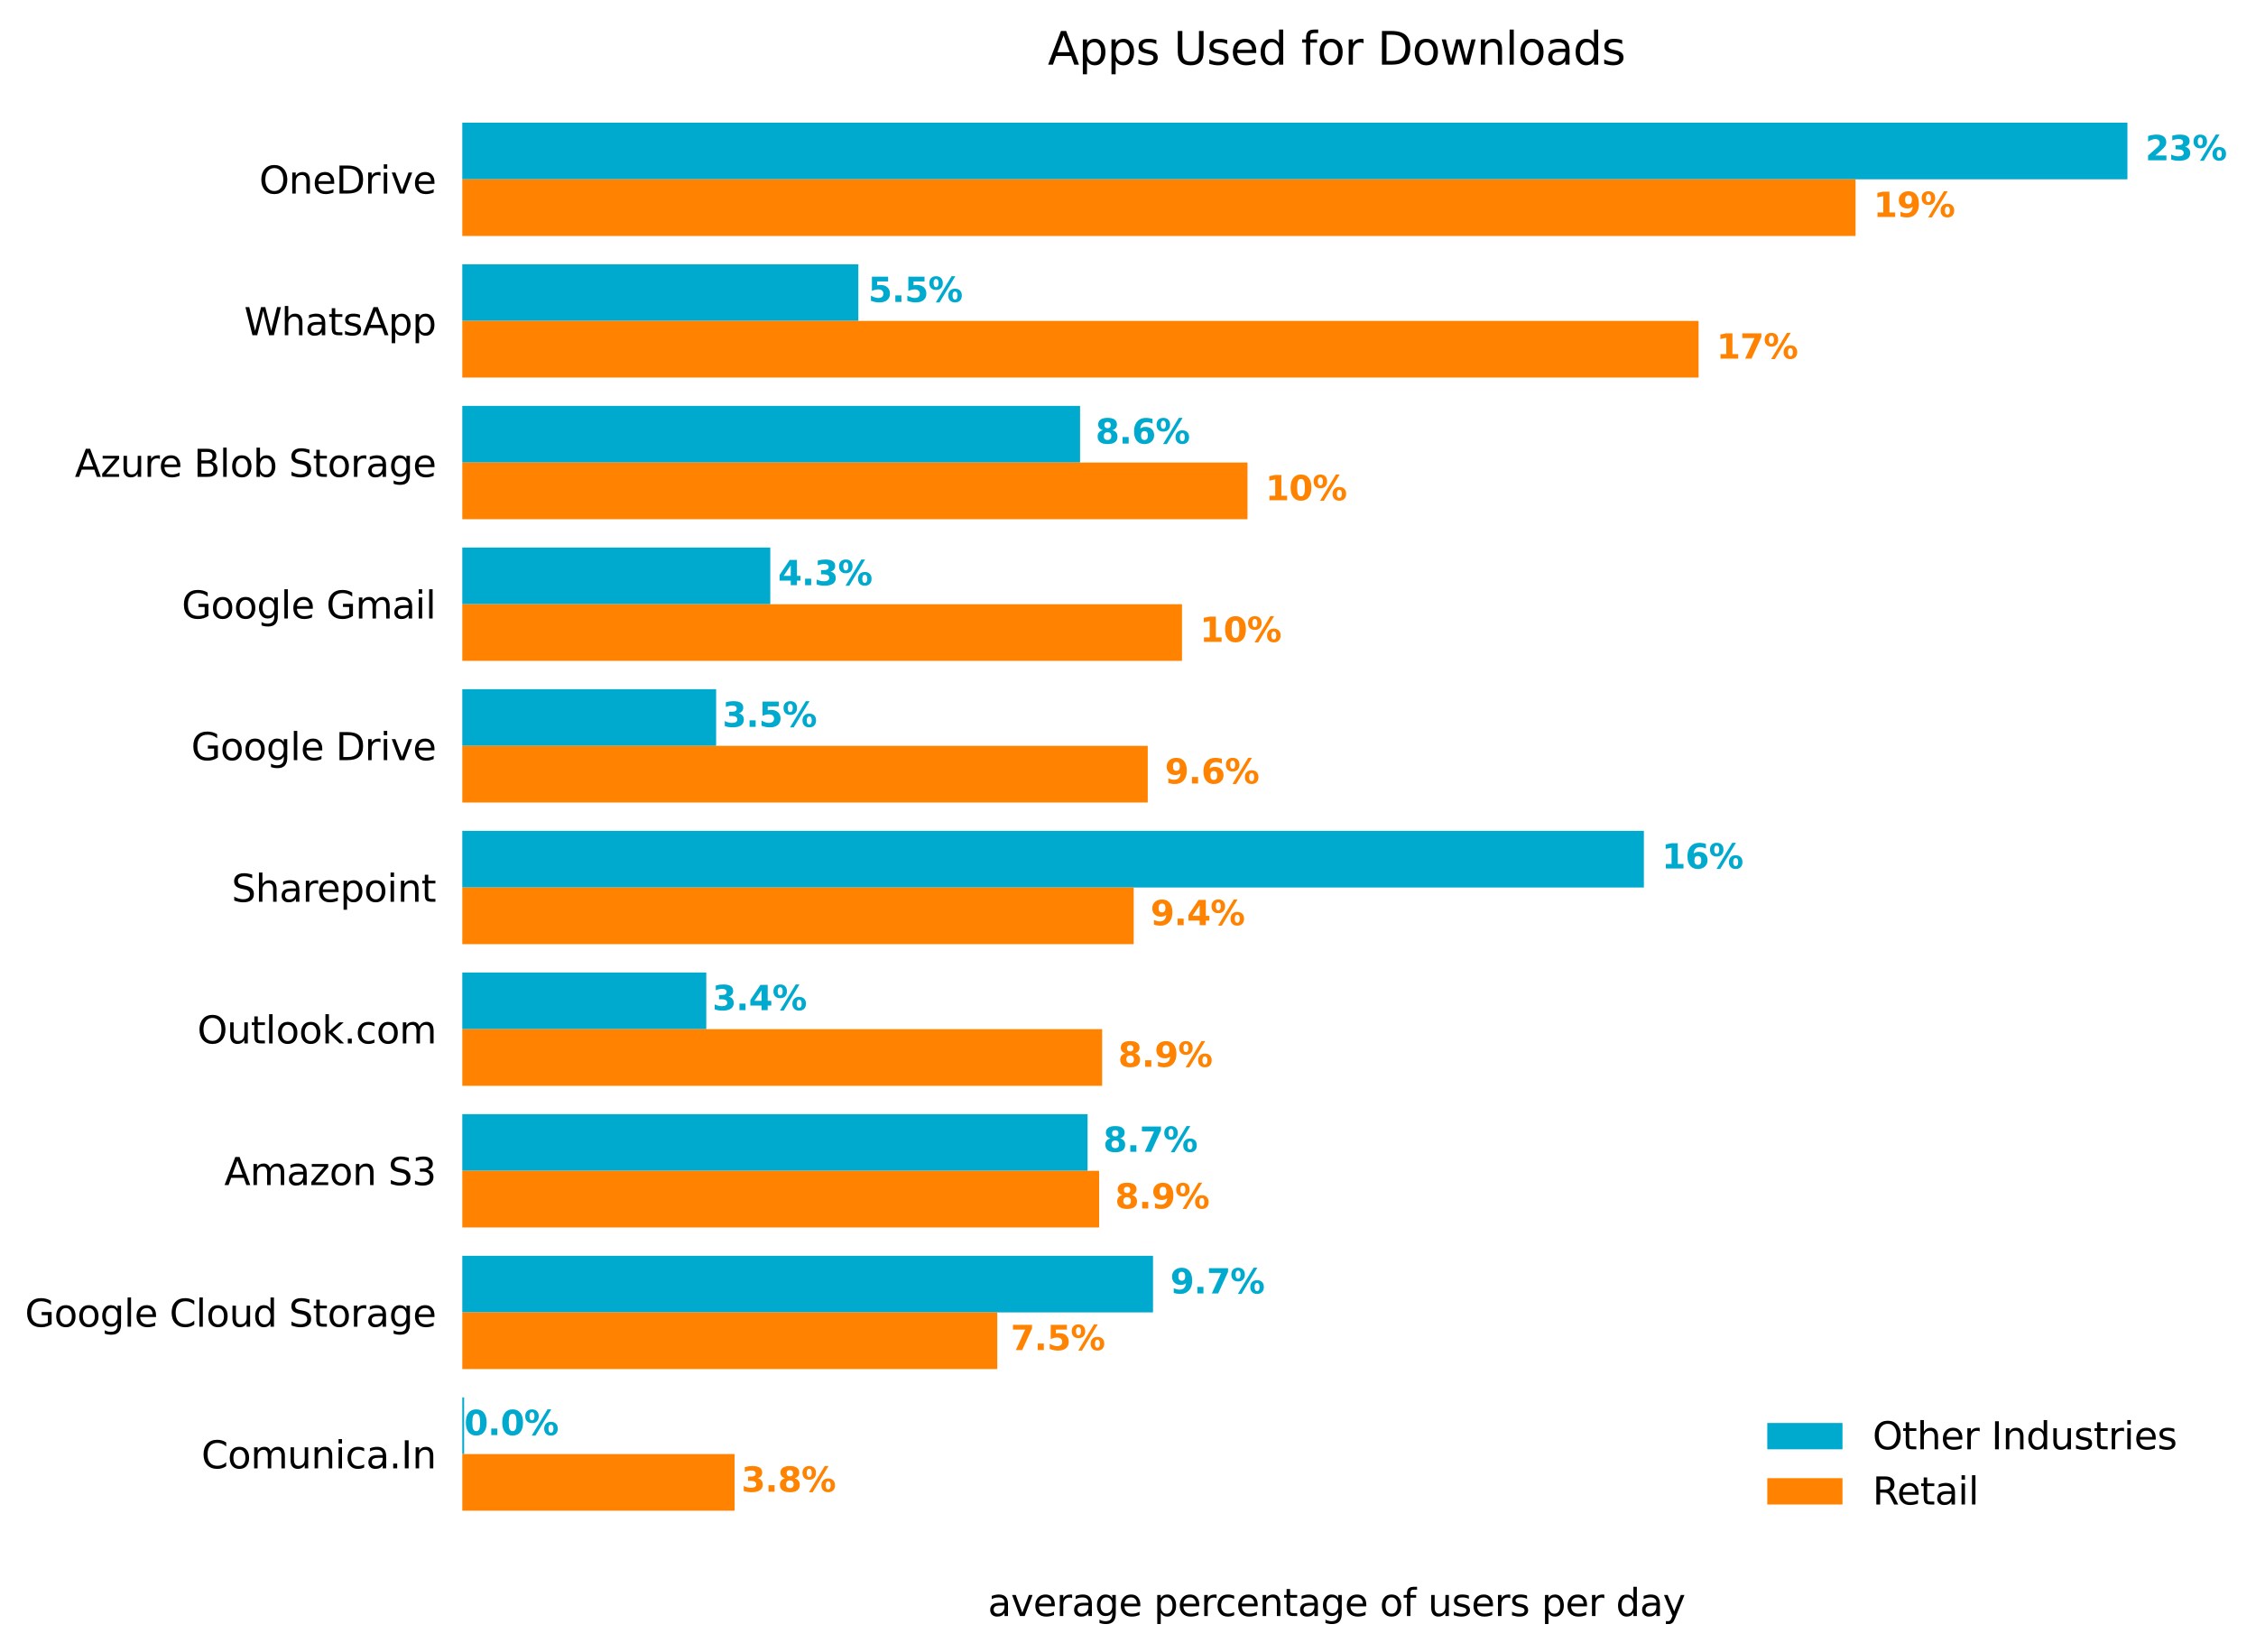 <?xml version="1.0" encoding="UTF-8" standalone="no"?>
<svg xmlns:xlink="http://www.w3.org/1999/xlink" xmlns="http://www.w3.org/2000/svg" width="600pt" height="439.48pt" viewBox="0 0 600 439.48" version="1.1">
  <defs>
    <style type="text/css">*{stroke-linejoin: round; stroke-linecap: butt}</style>
  </defs>
  <g id="figure_1">
    <g id="patch_1">
      <path d="M 0 439.48  L 600 439.48  L 600 0  L 0 0  z " style="fill: #ffffff"></path>
    </g>
    <g id="axes_1">
      <g id="patch_2">
        <path d="M 122.95 411.28  L 587.95 411.28  L 587.95 23.2  L 122.95 23.2  z " style="fill: #ffffff"></path>
      </g>
      <g id="patch_3">
        <path d="M 122.95 32.619  L 565.807 32.619  L 565.807 47.69  L 122.95 47.69  z " clip-path="url(#p933053ab3d)" style="fill: #00a9ce"></path>
      </g>
      <g id="patch_4">
        <path d="M 122.95 70.297  L 228.286 70.297  L 228.286 85.368  L 122.95 85.368  z " clip-path="url(#p933053ab3d)" style="fill: #00a9ce"></path>
      </g>
      <g id="patch_5">
        <path d="M 122.95 107.975  L 287.253 107.975  L 287.253 123.046  L 122.95 123.046  z " clip-path="url(#p933053ab3d)" style="fill: #00a9ce"></path>
      </g>
      <g id="patch_6">
        <path d="M 122.95 145.652  L 204.865 145.652  L 204.865 160.723  L 122.95 160.723  z " clip-path="url(#p933053ab3d)" style="fill: #00a9ce"></path>
      </g>
      <g id="patch_7">
        <path d="M 122.95 183.33  L 190.458 183.33  L 190.458 198.401  L 122.95 198.401  z " clip-path="url(#p933053ab3d)" style="fill: #00a9ce"></path>
      </g>
      <g id="patch_8">
        <path d="M 122.95 221.008  L 437.2 221.008  L 437.2 236.079  L 122.95 236.079  z " clip-path="url(#p933053ab3d)" style="fill: #00a9ce"></path>
      </g>
      <g id="patch_9">
        <path d="M 122.95 258.685  L 187.84 258.685  L 187.84 273.757  L 122.95 273.757  z " clip-path="url(#p933053ab3d)" style="fill: #00a9ce"></path>
      </g>
      <g id="patch_10">
        <path d="M 122.95 296.363  L 289.249 296.363  L 289.249 311.434  L 122.95 311.434  z " clip-path="url(#p933053ab3d)" style="fill: #00a9ce"></path>
      </g>
      <g id="patch_11">
        <path d="M 122.95 334.041  L 306.65 334.041  L 306.65 349.112  L 122.95 349.112  z " clip-path="url(#p933053ab3d)" style="fill: #00a9ce"></path>
      </g>
      <g id="patch_12">
        <path d="M 122.95 371.718  L 123.439 371.718  L 123.439 386.79  L 122.95 386.79  z " clip-path="url(#p933053ab3d)" style="fill: #00a9ce"></path>
      </g>
      <g id="patch_13">
        <path d="M 122.95 47.69  L 493.505 47.69  L 493.505 62.762  L 122.95 62.762  z " clip-path="url(#p933053ab3d)" style="fill: #ff8200"></path>
      </g>
      <g id="patch_14">
        <path d="M 122.95 85.368  L 451.749 85.368  L 451.749 100.439  L 122.95 100.439  z " clip-path="url(#p933053ab3d)" style="fill: #ff8200"></path>
      </g>
      <g id="patch_15">
        <path d="M 122.95 123.046  L 331.786 123.046  L 331.786 138.117  L 122.95 138.117  z " clip-path="url(#p933053ab3d)" style="fill: #ff8200"></path>
      </g>
      <g id="patch_16">
        <path d="M 122.95 160.723  L 314.36 160.723  L 314.36 175.795  L 122.95 175.795  z " clip-path="url(#p933053ab3d)" style="fill: #ff8200"></path>
      </g>
      <g id="patch_17">
        <path d="M 122.95 198.401  L 305.252 198.401  L 305.252 213.472  L 122.95 213.472  z " clip-path="url(#p933053ab3d)" style="fill: #ff8200"></path>
      </g>
      <g id="patch_18">
        <path d="M 122.95 236.079  L 301.518 236.079  L 301.518 251.15  L 122.95 251.15  z " clip-path="url(#p933053ab3d)" style="fill: #ff8200"></path>
      </g>
      <g id="patch_19">
        <path d="M 122.95 273.757  L 293.117 273.757  L 293.117 288.828  L 122.95 288.828  z " clip-path="url(#p933053ab3d)" style="fill: #ff8200"></path>
      </g>
      <g id="patch_20">
        <path d="M 122.95 311.434  L 292.328 311.434  L 292.328 326.505  L 122.95 326.505  z " clip-path="url(#p933053ab3d)" style="fill: #ff8200"></path>
      </g>
      <g id="patch_21">
        <path d="M 122.95 349.112  L 265.234 349.112  L 265.234 364.183  L 122.95 364.183  z " clip-path="url(#p933053ab3d)" style="fill: #ff8200"></path>
      </g>
      <g id="patch_22">
        <path d="M 122.95 386.79  L 195.374 386.79  L 195.374 401.861  L 122.95 401.861  z " clip-path="url(#p933053ab3d)" style="fill: #ff8200"></path>
      </g>
      <g id="matplotlib.axis_1">
        <g id="xtick_1"></g>
        <g id="xtick_2"></g>
        <g id="xtick_3"></g>
        <g id="xtick_4"></g>
        <g id="xtick_5"></g>
        <g id="text_1">
          <!-- average percentage of users per day -->
          <g transform="translate(262.738 429.878) scale(0.1 -0.1)">
            <defs>
              <path id="DejaVuSans-61" d="M 2194 1759  Q 1497 1759 1228 1600  Q 959 1441 959 1056  Q 959 750 1161 570  Q 1363 391 1709 391  Q 2188 391 2477 730  Q 2766 1069 2766 1631  L 2766 1759  L 2194 1759  z M 3341 1997  L 3341 0  L 2766 0  L 2766 531  Q 2569 213 2275 61  Q 1981 -91 1556 -91  Q 1019 -91 701 211  Q 384 513 384 1019  Q 384 1609 779 1909  Q 1175 2209 1959 2209  L 2766 2209  L 2766 2266  Q 2766 2663 2505 2880  Q 2244 3097 1772 3097  Q 1472 3097 1187 3025  Q 903 2953 641 2809  L 641 3341  Q 956 3463 1253 3523  Q 1550 3584 1831 3584  Q 2591 3584 2966 3190  Q 3341 2797 3341 1997  z " transform="scale(0.016)"></path>
              <path id="DejaVuSans-76" d="M 191 3500  L 800 3500  L 1894 563  L 2988 3500  L 3597 3500  L 2284 0  L 1503 0  L 191 3500  z " transform="scale(0.016)"></path>
              <path id="DejaVuSans-65" d="M 3597 1894  L 3597 1613  L 953 1613  Q 991 1019 1311 708  Q 1631 397 2203 397  Q 2534 397 2845 478  Q 3156 559 3463 722  L 3463 178  Q 3153 47 2828 -22  Q 2503 -91 2169 -91  Q 1331 -91 842 396  Q 353 884 353 1716  Q 353 2575 817 3079  Q 1281 3584 2069 3584  Q 2775 3584 3186 3129  Q 3597 2675 3597 1894  z M 3022 2063  Q 3016 2534 2758 2815  Q 2500 3097 2075 3097  Q 1594 3097 1305 2825  Q 1016 2553 972 2059  L 3022 2063  z " transform="scale(0.016)"></path>
              <path id="DejaVuSans-72" d="M 2631 2963  Q 2534 3019 2420 3045  Q 2306 3072 2169 3072  Q 1681 3072 1420 2755  Q 1159 2438 1159 1844  L 1159 0  L 581 0  L 581 3500  L 1159 3500  L 1159 2956  Q 1341 3275 1631 3429  Q 1922 3584 2338 3584  Q 2397 3584 2469 3576  Q 2541 3569 2628 3553  L 2631 2963  z " transform="scale(0.016)"></path>
              <path id="DejaVuSans-67" d="M 2906 1791  Q 2906 2416 2648 2759  Q 2391 3103 1925 3103  Q 1463 3103 1205 2759  Q 947 2416 947 1791  Q 947 1169 1205 825  Q 1463 481 1925 481  Q 2391 481 2648 825  Q 2906 1169 2906 1791  z M 3481 434  Q 3481 -459 3084 -895  Q 2688 -1331 1869 -1331  Q 1566 -1331 1297 -1286  Q 1028 -1241 775 -1147  L 775 -588  Q 1028 -725 1275 -790  Q 1522 -856 1778 -856  Q 2344 -856 2625 -561  Q 2906 -266 2906 331  L 2906 616  Q 2728 306 2450 153  Q 2172 0 1784 0  Q 1141 0 747 490  Q 353 981 353 1791  Q 353 2603 747 3093  Q 1141 3584 1784 3584  Q 2172 3584 2450 3431  Q 2728 3278 2906 2969  L 2906 3500  L 3481 3500  L 3481 434  z " transform="scale(0.016)"></path>
              <path id="DejaVuSans-20" transform="scale(0.016)"></path>
              <path id="DejaVuSans-70" d="M 1159 525  L 1159 -1331  L 581 -1331  L 581 3500  L 1159 3500  L 1159 2969  Q 1341 3281 1617 3432  Q 1894 3584 2278 3584  Q 2916 3584 3314 3078  Q 3713 2572 3713 1747  Q 3713 922 3314 415  Q 2916 -91 2278 -91  Q 1894 -91 1617 61  Q 1341 213 1159 525  z M 3116 1747  Q 3116 2381 2855 2742  Q 2594 3103 2138 3103  Q 1681 3103 1420 2742  Q 1159 2381 1159 1747  Q 1159 1113 1420 752  Q 1681 391 2138 391  Q 2594 391 2855 752  Q 3116 1113 3116 1747  z " transform="scale(0.016)"></path>
              <path id="DejaVuSans-63" d="M 3122 3366  L 3122 2828  Q 2878 2963 2633 3030  Q 2388 3097 2138 3097  Q 1578 3097 1268 2742  Q 959 2388 959 1747  Q 959 1106 1268 751  Q 1578 397 2138 397  Q 2388 397 2633 464  Q 2878 531 3122 666  L 3122 134  Q 2881 22 2623 -34  Q 2366 -91 2075 -91  Q 1284 -91 818 406  Q 353 903 353 1747  Q 353 2603 823 3093  Q 1294 3584 2113 3584  Q 2378 3584 2631 3529  Q 2884 3475 3122 3366  z " transform="scale(0.016)"></path>
              <path id="DejaVuSans-6e" d="M 3513 2113  L 3513 0  L 2938 0  L 2938 2094  Q 2938 2591 2744 2837  Q 2550 3084 2163 3084  Q 1697 3084 1428 2787  Q 1159 2491 1159 1978  L 1159 0  L 581 0  L 581 3500  L 1159 3500  L 1159 2956  Q 1366 3272 1645 3428  Q 1925 3584 2291 3584  Q 2894 3584 3203 3211  Q 3513 2838 3513 2113  z " transform="scale(0.016)"></path>
              <path id="DejaVuSans-74" d="M 1172 4494  L 1172 3500  L 2356 3500  L 2356 3053  L 1172 3053  L 1172 1153  Q 1172 725 1289 603  Q 1406 481 1766 481  L 2356 481  L 2356 0  L 1766 0  Q 1100 0 847 248  Q 594 497 594 1153  L 594 3053  L 172 3053  L 172 3500  L 594 3500  L 594 4494  L 1172 4494  z " transform="scale(0.016)"></path>
              <path id="DejaVuSans-6f" d="M 1959 3097  Q 1497 3097 1228 2736  Q 959 2375 959 1747  Q 959 1119 1226 758  Q 1494 397 1959 397  Q 2419 397 2687 759  Q 2956 1122 2956 1747  Q 2956 2369 2687 2733  Q 2419 3097 1959 3097  z M 1959 3584  Q 2709 3584 3137 3096  Q 3566 2609 3566 1747  Q 3566 888 3137 398  Q 2709 -91 1959 -91  Q 1206 -91 779 398  Q 353 888 353 1747  Q 353 2609 779 3096  Q 1206 3584 1959 3584  z " transform="scale(0.016)"></path>
              <path id="DejaVuSans-66" d="M 2375 4863  L 2375 4384  L 1825 4384  Q 1516 4384 1395 4259  Q 1275 4134 1275 3809  L 1275 3500  L 2222 3500  L 2222 3053  L 1275 3053  L 1275 0  L 697 0  L 697 3053  L 147 3053  L 147 3500  L 697 3500  L 697 3744  Q 697 4328 969 4595  Q 1241 4863 1831 4863  L 2375 4863  z " transform="scale(0.016)"></path>
              <path id="DejaVuSans-75" d="M 544 1381  L 544 3500  L 1119 3500  L 1119 1403  Q 1119 906 1312 657  Q 1506 409 1894 409  Q 2359 409 2629 706  Q 2900 1003 2900 1516  L 2900 3500  L 3475 3500  L 3475 0  L 2900 0  L 2900 538  Q 2691 219 2414 64  Q 2138 -91 1772 -91  Q 1169 -91 856 284  Q 544 659 544 1381  z M 1991 3584  L 1991 3584  z " transform="scale(0.016)"></path>
              <path id="DejaVuSans-73" d="M 2834 3397  L 2834 2853  Q 2591 2978 2328 3040  Q 2066 3103 1784 3103  Q 1356 3103 1142 2972  Q 928 2841 928 2578  Q 928 2378 1081 2264  Q 1234 2150 1697 2047  L 1894 2003  Q 2506 1872 2764 1633  Q 3022 1394 3022 966  Q 3022 478 2636 193  Q 2250 -91 1575 -91  Q 1294 -91 989 -36  Q 684 19 347 128  L 347 722  Q 666 556 975 473  Q 1284 391 1588 391  Q 1994 391 2212 530  Q 2431 669 2431 922  Q 2431 1156 2273 1281  Q 2116 1406 1581 1522  L 1381 1569  Q 847 1681 609 1914  Q 372 2147 372 2553  Q 372 3047 722 3315  Q 1072 3584 1716 3584  Q 2034 3584 2315 3537  Q 2597 3491 2834 3397  z " transform="scale(0.016)"></path>
              <path id="DejaVuSans-64" d="M 2906 2969  L 2906 4863  L 3481 4863  L 3481 0  L 2906 0  L 2906 525  Q 2725 213 2448 61  Q 2172 -91 1784 -91  Q 1150 -91 751 415  Q 353 922 353 1747  Q 353 2572 751 3078  Q 1150 3584 1784 3584  Q 2172 3584 2448 3432  Q 2725 3281 2906 2969  z M 947 1747  Q 947 1113 1208 752  Q 1469 391 1925 391  Q 2381 391 2643 752  Q 2906 1113 2906 1747  Q 2906 2381 2643 2742  Q 2381 3103 1925 3103  Q 1469 3103 1208 2742  Q 947 2381 947 1747  z " transform="scale(0.016)"></path>
              <path id="DejaVuSans-79" d="M 2059 -325  Q 1816 -950 1584 -1140  Q 1353 -1331 966 -1331  L 506 -1331  L 506 -850  L 844 -850  Q 1081 -850 1212 -737  Q 1344 -625 1503 -206  L 1606 56  L 191 3500  L 800 3500  L 1894 763  L 2988 3500  L 3597 3500  L 2059 -325  z " transform="scale(0.016)"></path>
            </defs>
            <use xlink:href="#DejaVuSans-61"></use>
            <use xlink:href="#DejaVuSans-76" x="61.279"></use>
            <use xlink:href="#DejaVuSans-65" x="120.459"></use>
            <use xlink:href="#DejaVuSans-72" x="181.982"></use>
            <use xlink:href="#DejaVuSans-61" x="223.096"></use>
            <use xlink:href="#DejaVuSans-67" x="284.375"></use>
            <use xlink:href="#DejaVuSans-65" x="347.852"></use>
            <use xlink:href="#DejaVuSans-20" x="409.375"></use>
            <use xlink:href="#DejaVuSans-70" x="441.162"></use>
            <use xlink:href="#DejaVuSans-65" x="504.639"></use>
            <use xlink:href="#DejaVuSans-72" x="566.162"></use>
            <use xlink:href="#DejaVuSans-63" x="605.025"></use>
            <use xlink:href="#DejaVuSans-65" x="660.006"></use>
            <use xlink:href="#DejaVuSans-6e" x="721.529"></use>
            <use xlink:href="#DejaVuSans-74" x="784.908"></use>
            <use xlink:href="#DejaVuSans-61" x="824.117"></use>
            <use xlink:href="#DejaVuSans-67" x="885.396"></use>
            <use xlink:href="#DejaVuSans-65" x="948.873"></use>
            <use xlink:href="#DejaVuSans-20" x="1010.396"></use>
            <use xlink:href="#DejaVuSans-6f" x="1042.184"></use>
            <use xlink:href="#DejaVuSans-66" x="1103.365"></use>
            <use xlink:href="#DejaVuSans-20" x="1138.57"></use>
            <use xlink:href="#DejaVuSans-75" x="1170.357"></use>
            <use xlink:href="#DejaVuSans-73" x="1233.736"></use>
            <use xlink:href="#DejaVuSans-65" x="1285.836"></use>
            <use xlink:href="#DejaVuSans-72" x="1347.359"></use>
            <use xlink:href="#DejaVuSans-73" x="1388.473"></use>
            <use xlink:href="#DejaVuSans-20" x="1440.572"></use>
            <use xlink:href="#DejaVuSans-70" x="1472.359"></use>
            <use xlink:href="#DejaVuSans-65" x="1535.836"></use>
            <use xlink:href="#DejaVuSans-72" x="1597.359"></use>
            <use xlink:href="#DejaVuSans-20" x="1638.473"></use>
            <use xlink:href="#DejaVuSans-64" x="1670.26"></use>
            <use xlink:href="#DejaVuSans-61" x="1733.736"></use>
            <use xlink:href="#DejaVuSans-79" x="1795.016"></use>
          </g>
        </g>
      </g>
      <g id="matplotlib.axis_2">
        <g id="ytick_1">
          <g id="text_2">
            <!-- OneDrive -->
            <g transform="translate(68.927 51.49) scale(0.1 -0.1)">
              <defs>
                <path id="DejaVuSans-4f" d="M 2522 4238  Q 1834 4238 1429 3725  Q 1025 3213 1025 2328  Q 1025 1447 1429 934  Q 1834 422 2522 422  Q 3209 422 3611 934  Q 4013 1447 4013 2328  Q 4013 3213 3611 3725  Q 3209 4238 2522 4238  z M 2522 4750  Q 3503 4750 4090 4092  Q 4678 3434 4678 2328  Q 4678 1225 4090 567  Q 3503 -91 2522 -91  Q 1538 -91 948 565  Q 359 1222 359 2328  Q 359 3434 948 4092  Q 1538 4750 2522 4750  z " transform="scale(0.016)"></path>
                <path id="DejaVuSans-44" d="M 1259 4147  L 1259 519  L 2022 519  Q 2988 519 3436 956  Q 3884 1394 3884 2338  Q 3884 3275 3436 3711  Q 2988 4147 2022 4147  L 1259 4147  z M 628 4666  L 1925 4666  Q 3281 4666 3915 4102  Q 4550 3538 4550 2338  Q 4550 1131 3912 565  Q 3275 0 1925 0  L 628 0  L 628 4666  z " transform="scale(0.016)"></path>
                <path id="DejaVuSans-69" d="M 603 3500  L 1178 3500  L 1178 0  L 603 0  L 603 3500  z M 603 4863  L 1178 4863  L 1178 4134  L 603 4134  L 603 4863  z " transform="scale(0.016)"></path>
              </defs>
              <use xlink:href="#DejaVuSans-4f"></use>
              <use xlink:href="#DejaVuSans-6e" x="78.711"></use>
              <use xlink:href="#DejaVuSans-65" x="142.09"></use>
              <use xlink:href="#DejaVuSans-44" x="203.613"></use>
              <use xlink:href="#DejaVuSans-72" x="280.615"></use>
              <use xlink:href="#DejaVuSans-69" x="321.729"></use>
              <use xlink:href="#DejaVuSans-76" x="349.512"></use>
              <use xlink:href="#DejaVuSans-65" x="408.691"></use>
            </g>
          </g>
        </g>
        <g id="ytick_2">
          <g id="text_3">
            <!-- WhatsApp -->
            <g transform="translate(64.93 89.167) scale(0.1 -0.1)">
              <defs>
                <path id="DejaVuSans-57" d="M 213 4666  L 850 4666  L 1831 722  L 2809 4666  L 3519 4666  L 4500 722  L 5478 4666  L 6119 4666  L 4947 0  L 4153 0  L 3169 4050  L 2175 0  L 1381 0  L 213 4666  z " transform="scale(0.016)"></path>
                <path id="DejaVuSans-68" d="M 3513 2113  L 3513 0  L 2938 0  L 2938 2094  Q 2938 2591 2744 2837  Q 2550 3084 2163 3084  Q 1697 3084 1428 2787  Q 1159 2491 1159 1978  L 1159 0  L 581 0  L 581 4863  L 1159 4863  L 1159 2956  Q 1366 3272 1645 3428  Q 1925 3584 2291 3584  Q 2894 3584 3203 3211  Q 3513 2838 3513 2113  z " transform="scale(0.016)"></path>
                <path id="DejaVuSans-41" d="M 2188 4044  L 1331 1722  L 3047 1722  L 2188 4044  z M 1831 4666  L 2547 4666  L 4325 0  L 3669 0  L 3244 1197  L 1141 1197  L 716 0  L 50 0  L 1831 4666  z " transform="scale(0.016)"></path>
              </defs>
              <use xlink:href="#DejaVuSans-57"></use>
              <use xlink:href="#DejaVuSans-68" x="98.877"></use>
              <use xlink:href="#DejaVuSans-61" x="162.256"></use>
              <use xlink:href="#DejaVuSans-74" x="223.535"></use>
              <use xlink:href="#DejaVuSans-73" x="262.744"></use>
              <use xlink:href="#DejaVuSans-41" x="314.844"></use>
              <use xlink:href="#DejaVuSans-70" x="383.252"></use>
              <use xlink:href="#DejaVuSans-70" x="446.729"></use>
            </g>
          </g>
        </g>
        <g id="ytick_3">
          <g id="text_4">
            <!-- Azure Blob Storage -->
            <g transform="translate(19.894 126.845) scale(0.1 -0.1)">
              <defs>
                <path id="DejaVuSans-7a" d="M 353 3500  L 3084 3500  L 3084 2975  L 922 459  L 3084 459  L 3084 0  L 275 0  L 275 525  L 2438 3041  L 353 3041  L 353 3500  z " transform="scale(0.016)"></path>
                <path id="DejaVuSans-42" d="M 1259 2228  L 1259 519  L 2272 519  Q 2781 519 3026 730  Q 3272 941 3272 1375  Q 3272 1813 3026 2020  Q 2781 2228 2272 2228  L 1259 2228  z M 1259 4147  L 1259 2741  L 2194 2741  Q 2656 2741 2882 2914  Q 3109 3088 3109 3444  Q 3109 3797 2882 3972  Q 2656 4147 2194 4147  L 1259 4147  z M 628 4666  L 2241 4666  Q 2963 4666 3353 4366  Q 3744 4066 3744 3513  Q 3744 3084 3544 2831  Q 3344 2578 2956 2516  Q 3422 2416 3680 2098  Q 3938 1781 3938 1306  Q 3938 681 3513 340  Q 3088 0 2303 0  L 628 0  L 628 4666  z " transform="scale(0.016)"></path>
                <path id="DejaVuSans-6c" d="M 603 4863  L 1178 4863  L 1178 0  L 603 0  L 603 4863  z " transform="scale(0.016)"></path>
                <path id="DejaVuSans-62" d="M 3116 1747  Q 3116 2381 2855 2742  Q 2594 3103 2138 3103  Q 1681 3103 1420 2742  Q 1159 2381 1159 1747  Q 1159 1113 1420 752  Q 1681 391 2138 391  Q 2594 391 2855 752  Q 3116 1113 3116 1747  z M 1159 2969  Q 1341 3281 1617 3432  Q 1894 3584 2278 3584  Q 2916 3584 3314 3078  Q 3713 2572 3713 1747  Q 3713 922 3314 415  Q 2916 -91 2278 -91  Q 1894 -91 1617 61  Q 1341 213 1159 525  L 1159 0  L 581 0  L 581 4863  L 1159 4863  L 1159 2969  z " transform="scale(0.016)"></path>
                <path id="DejaVuSans-53" d="M 3425 4513  L 3425 3897  Q 3066 4069 2747 4153  Q 2428 4238 2131 4238  Q 1616 4238 1336 4038  Q 1056 3838 1056 3469  Q 1056 3159 1242 3001  Q 1428 2844 1947 2747  L 2328 2669  Q 3034 2534 3370 2195  Q 3706 1856 3706 1288  Q 3706 609 3251 259  Q 2797 -91 1919 -91  Q 1588 -91 1214 -16  Q 841 59 441 206  L 441 856  Q 825 641 1194 531  Q 1563 422 1919 422  Q 2459 422 2753 634  Q 3047 847 3047 1241  Q 3047 1584 2836 1778  Q 2625 1972 2144 2069  L 1759 2144  Q 1053 2284 737 2584  Q 422 2884 422 3419  Q 422 4038 858 4394  Q 1294 4750 2059 4750  Q 2388 4750 2728 4690  Q 3069 4631 3425 4513  z " transform="scale(0.016)"></path>
              </defs>
              <use xlink:href="#DejaVuSans-41"></use>
              <use xlink:href="#DejaVuSans-7a" x="68.408"></use>
              <use xlink:href="#DejaVuSans-75" x="120.898"></use>
              <use xlink:href="#DejaVuSans-72" x="184.277"></use>
              <use xlink:href="#DejaVuSans-65" x="223.141"></use>
              <use xlink:href="#DejaVuSans-20" x="284.664"></use>
              <use xlink:href="#DejaVuSans-42" x="316.451"></use>
              <use xlink:href="#DejaVuSans-6c" x="385.055"></use>
              <use xlink:href="#DejaVuSans-6f" x="412.838"></use>
              <use xlink:href="#DejaVuSans-62" x="474.02"></use>
              <use xlink:href="#DejaVuSans-20" x="537.496"></use>
              <use xlink:href="#DejaVuSans-53" x="569.283"></use>
              <use xlink:href="#DejaVuSans-74" x="632.76"></use>
              <use xlink:href="#DejaVuSans-6f" x="671.969"></use>
              <use xlink:href="#DejaVuSans-72" x="733.15"></use>
              <use xlink:href="#DejaVuSans-61" x="774.264"></use>
              <use xlink:href="#DejaVuSans-67" x="835.543"></use>
              <use xlink:href="#DejaVuSans-65" x="899.02"></use>
            </g>
          </g>
        </g>
        <g id="ytick_4">
          <g id="text_5">
            <!-- Google Gmail -->
            <g transform="translate(48.333 164.523) scale(0.1 -0.1)">
              <defs>
                <path id="DejaVuSans-47" d="M 3809 666  L 3809 1919  L 2778 1919  L 2778 2438  L 4434 2438  L 4434 434  Q 4069 175 3628 42  Q 3188 -91 2688 -91  Q 1594 -91 976 548  Q 359 1188 359 2328  Q 359 3472 976 4111  Q 1594 4750 2688 4750  Q 3144 4750 3555 4637  Q 3966 4525 4313 4306  L 4313 3634  Q 3963 3931 3569 4081  Q 3175 4231 2741 4231  Q 1884 4231 1454 3753  Q 1025 3275 1025 2328  Q 1025 1384 1454 906  Q 1884 428 2741 428  Q 3075 428 3337 486  Q 3600 544 3809 666  z " transform="scale(0.016)"></path>
                <path id="DejaVuSans-6d" d="M 3328 2828  Q 3544 3216 3844 3400  Q 4144 3584 4550 3584  Q 5097 3584 5394 3201  Q 5691 2819 5691 2113  L 5691 0  L 5113 0  L 5113 2094  Q 5113 2597 4934 2840  Q 4756 3084 4391 3084  Q 3944 3084 3684 2787  Q 3425 2491 3425 1978  L 3425 0  L 2847 0  L 2847 2094  Q 2847 2600 2669 2842  Q 2491 3084 2119 3084  Q 1678 3084 1418 2786  Q 1159 2488 1159 1978  L 1159 0  L 581 0  L 581 3500  L 1159 3500  L 1159 2956  Q 1356 3278 1631 3431  Q 1906 3584 2284 3584  Q 2666 3584 2933 3390  Q 3200 3197 3328 2828  z " transform="scale(0.016)"></path>
              </defs>
              <use xlink:href="#DejaVuSans-47"></use>
              <use xlink:href="#DejaVuSans-6f" x="77.49"></use>
              <use xlink:href="#DejaVuSans-6f" x="138.672"></use>
              <use xlink:href="#DejaVuSans-67" x="199.854"></use>
              <use xlink:href="#DejaVuSans-6c" x="263.33"></use>
              <use xlink:href="#DejaVuSans-65" x="291.113"></use>
              <use xlink:href="#DejaVuSans-20" x="352.637"></use>
              <use xlink:href="#DejaVuSans-47" x="384.424"></use>
              <use xlink:href="#DejaVuSans-6d" x="461.914"></use>
              <use xlink:href="#DejaVuSans-61" x="559.326"></use>
              <use xlink:href="#DejaVuSans-69" x="620.605"></use>
              <use xlink:href="#DejaVuSans-6c" x="648.389"></use>
            </g>
          </g>
        </g>
        <g id="ytick_5">
          <g id="text_6">
            <!-- Google Drive -->
            <g transform="translate(50.845 202.2) scale(0.1 -0.1)">
              <use xlink:href="#DejaVuSans-47"></use>
              <use xlink:href="#DejaVuSans-6f" x="77.49"></use>
              <use xlink:href="#DejaVuSans-6f" x="138.672"></use>
              <use xlink:href="#DejaVuSans-67" x="199.854"></use>
              <use xlink:href="#DejaVuSans-6c" x="263.33"></use>
              <use xlink:href="#DejaVuSans-65" x="291.113"></use>
              <use xlink:href="#DejaVuSans-20" x="352.637"></use>
              <use xlink:href="#DejaVuSans-44" x="384.424"></use>
              <use xlink:href="#DejaVuSans-72" x="461.426"></use>
              <use xlink:href="#DejaVuSans-69" x="502.539"></use>
              <use xlink:href="#DejaVuSans-76" x="530.322"></use>
              <use xlink:href="#DejaVuSans-65" x="589.502"></use>
            </g>
          </g>
        </g>
        <g id="ytick_6">
          <g id="text_7">
            <!-- Sharepoint -->
            <g transform="translate(61.594 239.878) scale(0.1 -0.1)">
              <use xlink:href="#DejaVuSans-53"></use>
              <use xlink:href="#DejaVuSans-68" x="63.477"></use>
              <use xlink:href="#DejaVuSans-61" x="126.855"></use>
              <use xlink:href="#DejaVuSans-72" x="188.135"></use>
              <use xlink:href="#DejaVuSans-65" x="226.998"></use>
              <use xlink:href="#DejaVuSans-70" x="288.521"></use>
              <use xlink:href="#DejaVuSans-6f" x="351.998"></use>
              <use xlink:href="#DejaVuSans-69" x="413.18"></use>
              <use xlink:href="#DejaVuSans-6e" x="440.963"></use>
              <use xlink:href="#DejaVuSans-74" x="504.342"></use>
            </g>
          </g>
        </g>
        <g id="ytick_7">
          <g id="text_8">
            <!-- Outlook.com -->
            <g transform="translate(52.478 277.556) scale(0.1 -0.1)">
              <defs>
                <path id="DejaVuSans-6b" d="M 581 4863  L 1159 4863  L 1159 1991  L 2875 3500  L 3609 3500  L 1753 1863  L 3688 0  L 2938 0  L 1159 1709  L 1159 0  L 581 0  L 581 4863  z " transform="scale(0.016)"></path>
                <path id="DejaVuSans-2e" d="M 684 794  L 1344 794  L 1344 0  L 684 0  L 684 794  z " transform="scale(0.016)"></path>
              </defs>
              <use xlink:href="#DejaVuSans-4f"></use>
              <use xlink:href="#DejaVuSans-75" x="78.711"></use>
              <use xlink:href="#DejaVuSans-74" x="142.09"></use>
              <use xlink:href="#DejaVuSans-6c" x="181.299"></use>
              <use xlink:href="#DejaVuSans-6f" x="209.082"></use>
              <use xlink:href="#DejaVuSans-6f" x="270.264"></use>
              <use xlink:href="#DejaVuSans-6b" x="331.445"></use>
              <use xlink:href="#DejaVuSans-2e" x="389.355"></use>
              <use xlink:href="#DejaVuSans-63" x="421.143"></use>
              <use xlink:href="#DejaVuSans-6f" x="476.123"></use>
              <use xlink:href="#DejaVuSans-6d" x="537.305"></use>
            </g>
          </g>
        </g>
        <g id="ytick_8">
          <g id="text_9">
            <!-- Amazon S3 -->
            <g transform="translate(59.647 315.233) scale(0.1 -0.1)">
              <defs>
                <path id="DejaVuSans-33" d="M 2597 2516  Q 3050 2419 3304 2112  Q 3559 1806 3559 1356  Q 3559 666 3084 287  Q 2609 -91 1734 -91  Q 1441 -91 1130 -33  Q 819 25 488 141  L 488 750  Q 750 597 1062 519  Q 1375 441 1716 441  Q 2309 441 2620 675  Q 2931 909 2931 1356  Q 2931 1769 2642 2001  Q 2353 2234 1838 2234  L 1294 2234  L 1294 2753  L 1863 2753  Q 2328 2753 2575 2939  Q 2822 3125 2822 3475  Q 2822 3834 2567 4026  Q 2313 4219 1838 4219  Q 1578 4219 1281 4162  Q 984 4106 628 3988  L 628 4550  Q 988 4650 1302 4700  Q 1616 4750 1894 4750  Q 2613 4750 3031 4423  Q 3450 4097 3450 3541  Q 3450 3153 3228 2886  Q 3006 2619 2597 2516  z " transform="scale(0.016)"></path>
              </defs>
              <use xlink:href="#DejaVuSans-41"></use>
              <use xlink:href="#DejaVuSans-6d" x="68.408"></use>
              <use xlink:href="#DejaVuSans-61" x="165.82"></use>
              <use xlink:href="#DejaVuSans-7a" x="227.1"></use>
              <use xlink:href="#DejaVuSans-6f" x="279.59"></use>
              <use xlink:href="#DejaVuSans-6e" x="340.771"></use>
              <use xlink:href="#DejaVuSans-20" x="404.15"></use>
              <use xlink:href="#DejaVuSans-53" x="435.938"></use>
              <use xlink:href="#DejaVuSans-33" x="499.414"></use>
            </g>
          </g>
        </g>
        <g id="ytick_9">
          <g id="text_10">
            <!-- Google Cloud Storage -->
            <g transform="translate(6.634 352.911) scale(0.1 -0.1)">
              <defs>
                <path id="DejaVuSans-43" d="M 4122 4306  L 4122 3641  Q 3803 3938 3442 4084  Q 3081 4231 2675 4231  Q 1875 4231 1450 3742  Q 1025 3253 1025 2328  Q 1025 1406 1450 917  Q 1875 428 2675 428  Q 3081 428 3442 575  Q 3803 722 4122 1019  L 4122 359  Q 3791 134 3420 21  Q 3050 -91 2638 -91  Q 1578 -91 968 557  Q 359 1206 359 2328  Q 359 3453 968 4101  Q 1578 4750 2638 4750  Q 3056 4750 3426 4639  Q 3797 4528 4122 4306  z " transform="scale(0.016)"></path>
              </defs>
              <use xlink:href="#DejaVuSans-47"></use>
              <use xlink:href="#DejaVuSans-6f" x="77.49"></use>
              <use xlink:href="#DejaVuSans-6f" x="138.672"></use>
              <use xlink:href="#DejaVuSans-67" x="199.854"></use>
              <use xlink:href="#DejaVuSans-6c" x="263.33"></use>
              <use xlink:href="#DejaVuSans-65" x="291.113"></use>
              <use xlink:href="#DejaVuSans-20" x="352.637"></use>
              <use xlink:href="#DejaVuSans-43" x="384.424"></use>
              <use xlink:href="#DejaVuSans-6c" x="454.248"></use>
              <use xlink:href="#DejaVuSans-6f" x="482.031"></use>
              <use xlink:href="#DejaVuSans-75" x="543.213"></use>
              <use xlink:href="#DejaVuSans-64" x="606.592"></use>
              <use xlink:href="#DejaVuSans-20" x="670.068"></use>
              <use xlink:href="#DejaVuSans-53" x="701.855"></use>
              <use xlink:href="#DejaVuSans-74" x="765.332"></use>
              <use xlink:href="#DejaVuSans-6f" x="804.541"></use>
              <use xlink:href="#DejaVuSans-72" x="865.723"></use>
              <use xlink:href="#DejaVuSans-61" x="906.836"></use>
              <use xlink:href="#DejaVuSans-67" x="968.115"></use>
              <use xlink:href="#DejaVuSans-65" x="1031.592"></use>
            </g>
          </g>
        </g>
        <g id="ytick_10">
          <g id="text_11">
            <!-- Comunica.In -->
            <g transform="translate(53.562 390.589) scale(0.1 -0.1)">
              <defs>
                <path id="DejaVuSans-49" d="M 628 4666  L 1259 4666  L 1259 0  L 628 0  L 628 4666  z " transform="scale(0.016)"></path>
              </defs>
              <use xlink:href="#DejaVuSans-43"></use>
              <use xlink:href="#DejaVuSans-6f" x="69.824"></use>
              <use xlink:href="#DejaVuSans-6d" x="131.006"></use>
              <use xlink:href="#DejaVuSans-75" x="228.418"></use>
              <use xlink:href="#DejaVuSans-6e" x="291.797"></use>
              <use xlink:href="#DejaVuSans-69" x="355.176"></use>
              <use xlink:href="#DejaVuSans-63" x="382.959"></use>
              <use xlink:href="#DejaVuSans-61" x="437.939"></use>
              <use xlink:href="#DejaVuSans-2e" x="499.219"></use>
              <use xlink:href="#DejaVuSans-49" x="531.006"></use>
              <use xlink:href="#DejaVuSans-6e" x="560.498"></use>
            </g>
          </g>
        </g>
      </g>
      <g id="text_12">
        <!-- 23% -->
        <g style="fill: #00a9ce" transform="translate(570.564 42.638) scale(0.09 -0.09)">
          <defs>
            <path id="DejaVuSans-Bold-32" d="M 1844 884  L 3897 884  L 3897 0  L 506 0  L 506 884  L 2209 2388  Q 2438 2594 2547 2791  Q 2656 2988 2656 3200  Q 2656 3528 2436 3728  Q 2216 3928 1850 3928  Q 1569 3928 1234 3808  Q 900 3688 519 3450  L 519 4475  Q 925 4609 1322 4679  Q 1719 4750 2100 4750  Q 2938 4750 3402 4381  Q 3866 4013 3866 3353  Q 3866 2972 3669 2642  Q 3472 2313 2841 1759  L 1844 884  z " transform="scale(0.016)"></path>
            <path id="DejaVuSans-Bold-33" d="M 2981 2516  Q 3453 2394 3698 2092  Q 3944 1791 3944 1325  Q 3944 631 3412 270  Q 2881 -91 1863 -91  Q 1503 -91 1142 -33  Q 781 25 428 141  L 428 1069  Q 766 900 1098 814  Q 1431 728 1753 728  Q 2231 728 2486 893  Q 2741 1059 2741 1369  Q 2741 1688 2480 1852  Q 2219 2016 1709 2016  L 1228 2016  L 1228 2791  L 1734 2791  Q 2188 2791 2409 2933  Q 2631 3075 2631 3366  Q 2631 3634 2415 3781  Q 2200 3928 1806 3928  Q 1516 3928 1219 3862  Q 922 3797 628 3669  L 628 4550  Q 984 4650 1334 4700  Q 1684 4750 2022 4750  Q 2931 4750 3382 4451  Q 3834 4153 3834 3553  Q 3834 3144 3618 2883  Q 3403 2622 2981 2516  z " transform="scale(0.016)"></path>
            <path id="DejaVuSans-Bold-25" d="M 4959 1925  Q 4738 1925 4616 1733  Q 4494 1541 4494 1184  Q 4494 825 4614 633  Q 4734 441 4959 441  Q 5184 441 5303 633  Q 5422 825 5422 1184  Q 5422 1541 5301 1733  Q 5181 1925 4959 1925  z M 4959 2450  Q 5541 2450 5875 2112  Q 6209 1775 6209 1184  Q 6209 594 5875 251  Q 5541 -91 4959 -91  Q 4378 -91 4042 251  Q 3706 594 3706 1184  Q 3706 1772 4042 2111  Q 4378 2450 4959 2450  z M 2094 -91  L 1403 -91  L 4319 4750  L 5013 4750  L 2094 -91  z M 1453 4750  Q 2034 4750 2367 4411  Q 2700 4072 2700 3481  Q 2700 2891 2367 2550  Q 2034 2209 1453 2209  Q 872 2209 539 2550  Q 206 2891 206 3481  Q 206 4072 539 4411  Q 872 4750 1453 4750  z M 1453 4225  Q 1228 4225 1106 4031  Q 984 3838 984 3481  Q 984 3122 1106 2926  Q 1228 2731 1453 2731  Q 1678 2731 1798 2926  Q 1919 3122 1919 3481  Q 1919 3838 1797 4031  Q 1675 4225 1453 4225  z " transform="scale(0.016)"></path>
          </defs>
          <use xlink:href="#DejaVuSans-Bold-32"></use>
          <use xlink:href="#DejaVuSans-Bold-33" x="69.58"></use>
          <use xlink:href="#DejaVuSans-Bold-25" x="139.16"></use>
        </g>
      </g>
      <g id="text_13">
        <!-- 5.5% -->
        <g style="fill: #00a9ce" transform="translate(230.92 80.316) scale(0.09 -0.09)">
          <defs>
            <path id="DejaVuSans-Bold-35" d="M 678 4666  L 3669 4666  L 3669 3781  L 1638 3781  L 1638 3059  Q 1775 3097 1914 3117  Q 2053 3138 2203 3138  Q 3056 3138 3531 2711  Q 4006 2284 4006 1522  Q 4006 766 3489 337  Q 2972 -91 2053 -91  Q 1656 -91 1267 -14  Q 878 63 494 219  L 494 1166  Q 875 947 1217 837  Q 1559 728 1863 728  Q 2300 728 2551 942  Q 2803 1156 2803 1522  Q 2803 1891 2551 2103  Q 2300 2316 1863 2316  Q 1603 2316 1309 2248  Q 1016 2181 678 2041  L 678 4666  z " transform="scale(0.016)"></path>
            <path id="DejaVuSans-Bold-2e" d="M 653 1209  L 1778 1209  L 1778 0  L 653 0  L 653 1209  z " transform="scale(0.016)"></path>
          </defs>
          <use xlink:href="#DejaVuSans-Bold-35"></use>
          <use xlink:href="#DejaVuSans-Bold-2e" x="69.58"></use>
          <use xlink:href="#DejaVuSans-Bold-35" x="107.568"></use>
          <use xlink:href="#DejaVuSans-Bold-25" x="177.148"></use>
        </g>
      </g>
      <g id="text_14">
        <!-- 8.6% -->
        <g style="fill: #00a9ce" transform="translate(291.36 117.994) scale(0.09 -0.09)">
          <defs>
            <path id="DejaVuSans-Bold-38" d="M 2228 2088  Q 1891 2088 1709 1903  Q 1528 1719 1528 1375  Q 1528 1031 1709 848  Q 1891 666 2228 666  Q 2563 666 2741 848  Q 2919 1031 2919 1375  Q 2919 1722 2741 1905  Q 2563 2088 2228 2088  z M 1350 2484  Q 925 2613 709 2878  Q 494 3144 494 3541  Q 494 4131 934 4440  Q 1375 4750 2228 4750  Q 3075 4750 3515 4442  Q 3956 4134 3956 3541  Q 3956 3144 3739 2878  Q 3522 2613 3097 2484  Q 3572 2353 3814 2058  Q 4056 1763 4056 1313  Q 4056 619 3595 264  Q 3134 -91 2228 -91  Q 1319 -91 855 264  Q 391 619 391 1313  Q 391 1763 633 2058  Q 875 2353 1350 2484  z M 1631 3419  Q 1631 3141 1786 2991  Q 1941 2841 2228 2841  Q 2509 2841 2662 2991  Q 2816 3141 2816 3419  Q 2816 3697 2662 3845  Q 2509 3994 2228 3994  Q 1941 3994 1786 3844  Q 1631 3694 1631 3419  z " transform="scale(0.016)"></path>
            <path id="DejaVuSans-Bold-36" d="M 2316 2303  Q 2000 2303 1842 2098  Q 1684 1894 1684 1484  Q 1684 1075 1842 870  Q 2000 666 2316 666  Q 2634 666 2792 870  Q 2950 1075 2950 1484  Q 2950 1894 2792 2098  Q 2634 2303 2316 2303  z M 3803 4544  L 3803 3681  Q 3506 3822 3243 3889  Q 2981 3956 2731 3956  Q 2194 3956 1894 3657  Q 1594 3359 1544 2772  Q 1750 2925 1990 3001  Q 2231 3078 2516 3078  Q 3231 3078 3670 2659  Q 4109 2241 4109 1563  Q 4109 813 3618 361  Q 3128 -91 2303 -91  Q 1394 -91 895 523  Q 397 1138 397 2266  Q 397 3422 980 4083  Q 1563 4744 2578 4744  Q 2900 4744 3203 4694  Q 3506 4644 3803 4544  z " transform="scale(0.016)"></path>
          </defs>
          <use xlink:href="#DejaVuSans-Bold-38"></use>
          <use xlink:href="#DejaVuSans-Bold-2e" x="69.58"></use>
          <use xlink:href="#DejaVuSans-Bold-36" x="107.568"></use>
          <use xlink:href="#DejaVuSans-Bold-25" x="177.148"></use>
        </g>
      </g>
      <g id="text_15">
        <!-- 4.3% -->
        <g style="fill: #00a9ce" transform="translate(206.913 155.671) scale(0.09 -0.09)">
          <defs>
            <path id="DejaVuSans-Bold-34" d="M 2356 3675  L 1038 1722  L 2356 1722  L 2356 3675  z M 2156 4666  L 3494 4666  L 3494 1722  L 4159 1722  L 4159 850  L 3494 850  L 3494 0  L 2356 0  L 2356 850  L 288 850  L 288 1881  L 2156 4666  z " transform="scale(0.016)"></path>
          </defs>
          <use xlink:href="#DejaVuSans-Bold-34"></use>
          <use xlink:href="#DejaVuSans-Bold-2e" x="69.58"></use>
          <use xlink:href="#DejaVuSans-Bold-33" x="107.568"></use>
          <use xlink:href="#DejaVuSans-Bold-25" x="177.148"></use>
        </g>
      </g>
      <g id="text_16">
        <!-- 3.5% -->
        <g style="fill: #00a9ce" transform="translate(192.146 193.349) scale(0.09 -0.09)">
          <use xlink:href="#DejaVuSans-Bold-33"></use>
          <use xlink:href="#DejaVuSans-Bold-2e" x="69.58"></use>
          <use xlink:href="#DejaVuSans-Bold-35" x="107.568"></use>
          <use xlink:href="#DejaVuSans-Bold-25" x="177.148"></use>
        </g>
      </g>
      <g id="text_17">
        <!-- 16% -->
        <g style="fill: #00a9ce" transform="translate(441.957 231.027) scale(0.09 -0.09)">
          <defs>
            <path id="DejaVuSans-Bold-31" d="M 750 831  L 1813 831  L 1813 3847  L 722 3622  L 722 4441  L 1806 4666  L 2950 4666  L 2950 831  L 4013 831  L 4013 0  L 750 0  L 750 831  z " transform="scale(0.016)"></path>
          </defs>
          <use xlink:href="#DejaVuSans-Bold-31"></use>
          <use xlink:href="#DejaVuSans-Bold-36" x="69.58"></use>
          <use xlink:href="#DejaVuSans-Bold-25" x="139.16"></use>
        </g>
      </g>
      <g id="text_18">
        <!-- 3.4% -->
        <g style="fill: #00a9ce" transform="translate(189.462 268.704) scale(0.09 -0.09)">
          <use xlink:href="#DejaVuSans-Bold-33"></use>
          <use xlink:href="#DejaVuSans-Bold-2e" x="69.58"></use>
          <use xlink:href="#DejaVuSans-Bold-34" x="107.568"></use>
          <use xlink:href="#DejaVuSans-Bold-25" x="177.148"></use>
        </g>
      </g>
      <g id="text_19">
        <!-- 8.7% -->
        <g style="fill: #00a9ce" transform="translate(293.407 306.382) scale(0.09 -0.09)">
          <defs>
            <path id="DejaVuSans-Bold-37" d="M 428 4666  L 3944 4666  L 3944 3988  L 2125 0  L 953 0  L 2675 3781  L 428 3781  L 428 4666  z " transform="scale(0.016)"></path>
          </defs>
          <use xlink:href="#DejaVuSans-Bold-38"></use>
          <use xlink:href="#DejaVuSans-Bold-2e" x="69.58"></use>
          <use xlink:href="#DejaVuSans-Bold-37" x="107.568"></use>
          <use xlink:href="#DejaVuSans-Bold-25" x="177.148"></use>
        </g>
      </g>
      <g id="text_20">
        <!-- 9.7% -->
        <g style="fill: #00a9ce" transform="translate(311.242 344.06) scale(0.09 -0.09)">
          <defs>
            <path id="DejaVuSans-Bold-39" d="M 641 103  L 641 966  Q 928 831 1190 764  Q 1453 697 1709 697  Q 2247 697 2547 995  Q 2847 1294 2900 1881  Q 2688 1725 2447 1647  Q 2206 1569 1925 1569  Q 1209 1569 770 1986  Q 331 2403 331 3084  Q 331 3838 820 4291  Q 1309 4744 2131 4744  Q 3044 4744 3544 4128  Q 4044 3513 4044 2388  Q 4044 1231 3459 570  Q 2875 -91 1856 -91  Q 1528 -91 1228 -42  Q 928 6 641 103  z M 2125 2350  Q 2441 2350 2600 2554  Q 2759 2759 2759 3169  Q 2759 3575 2600 3781  Q 2441 3988 2125 3988  Q 1809 3988 1650 3781  Q 1491 3575 1491 3169  Q 1491 2759 1650 2554  Q 1809 2350 2125 2350  z " transform="scale(0.016)"></path>
          </defs>
          <use xlink:href="#DejaVuSans-Bold-39"></use>
          <use xlink:href="#DejaVuSans-Bold-2e" x="69.58"></use>
          <use xlink:href="#DejaVuSans-Bold-37" x="107.568"></use>
          <use xlink:href="#DejaVuSans-Bold-25" x="177.148"></use>
        </g>
      </g>
      <g id="text_21">
        <!-- 0.0% -->
        <g style="fill: #00a9ce" transform="translate(123.451 381.737) scale(0.09 -0.09)">
          <defs>
            <path id="DejaVuSans-Bold-30" d="M 2944 2338  Q 2944 3213 2780 3570  Q 2616 3928 2228 3928  Q 1841 3928 1675 3570  Q 1509 3213 1509 2338  Q 1509 1453 1675 1090  Q 1841 728 2228 728  Q 2613 728 2778 1090  Q 2944 1453 2944 2338  z M 4147 2328  Q 4147 1169 3647 539  Q 3147 -91 2228 -91  Q 1306 -91 806 539  Q 306 1169 306 2328  Q 306 3491 806 4120  Q 1306 4750 2228 4750  Q 3147 4750 3647 4120  Q 4147 3491 4147 2328  z " transform="scale(0.016)"></path>
          </defs>
          <use xlink:href="#DejaVuSans-Bold-30"></use>
          <use xlink:href="#DejaVuSans-Bold-2e" x="69.58"></use>
          <use xlink:href="#DejaVuSans-Bold-30" x="107.568"></use>
          <use xlink:href="#DejaVuSans-Bold-25" x="177.148"></use>
        </g>
      </g>
      <g id="text_22">
        <!-- 19% -->
        <g style="fill: #ff8200" transform="translate(498.262 57.709) scale(0.09 -0.09)">
          <use xlink:href="#DejaVuSans-Bold-31"></use>
          <use xlink:href="#DejaVuSans-Bold-39" x="69.58"></use>
          <use xlink:href="#DejaVuSans-Bold-25" x="139.16"></use>
        </g>
      </g>
      <g id="text_23">
        <!-- 17% -->
        <g style="fill: #ff8200" transform="translate(456.506 95.387) scale(0.09 -0.09)">
          <use xlink:href="#DejaVuSans-Bold-31"></use>
          <use xlink:href="#DejaVuSans-Bold-37" x="69.58"></use>
          <use xlink:href="#DejaVuSans-Bold-25" x="139.16"></use>
        </g>
      </g>
      <g id="text_24">
        <!-- 10% -->
        <g style="fill: #ff8200" transform="translate(336.543 133.065) scale(0.09 -0.09)">
          <use xlink:href="#DejaVuSans-Bold-31"></use>
          <use xlink:href="#DejaVuSans-Bold-30" x="69.58"></use>
          <use xlink:href="#DejaVuSans-Bold-25" x="139.16"></use>
        </g>
      </g>
      <g id="text_25">
        <!-- 10% -->
        <g style="fill: #ff8200" transform="translate(319.117 170.742) scale(0.09 -0.09)">
          <use xlink:href="#DejaVuSans-Bold-31"></use>
          <use xlink:href="#DejaVuSans-Bold-30" x="69.58"></use>
          <use xlink:href="#DejaVuSans-Bold-25" x="139.16"></use>
        </g>
      </g>
      <g id="text_26">
        <!-- 9.6% -->
        <g style="fill: #ff8200" transform="translate(309.809 208.42) scale(0.09 -0.09)">
          <use xlink:href="#DejaVuSans-Bold-39"></use>
          <use xlink:href="#DejaVuSans-Bold-2e" x="69.58"></use>
          <use xlink:href="#DejaVuSans-Bold-36" x="107.568"></use>
          <use xlink:href="#DejaVuSans-Bold-25" x="177.148"></use>
        </g>
      </g>
      <g id="text_27">
        <!-- 9.4% -->
        <g style="fill: #ff8200" transform="translate(305.982 246.098) scale(0.09 -0.09)">
          <use xlink:href="#DejaVuSans-Bold-39"></use>
          <use xlink:href="#DejaVuSans-Bold-2e" x="69.58"></use>
          <use xlink:href="#DejaVuSans-Bold-34" x="107.568"></use>
          <use xlink:href="#DejaVuSans-Bold-25" x="177.148"></use>
        </g>
      </g>
      <g id="text_28">
        <!-- 8.9% -->
        <g style="fill: #ff8200" transform="translate(297.371 283.775) scale(0.09 -0.09)">
          <use xlink:href="#DejaVuSans-Bold-38"></use>
          <use xlink:href="#DejaVuSans-Bold-2e" x="69.58"></use>
          <use xlink:href="#DejaVuSans-Bold-39" x="107.568"></use>
          <use xlink:href="#DejaVuSans-Bold-25" x="177.148"></use>
        </g>
      </g>
      <g id="text_29">
        <!-- 8.9% -->
        <g style="fill: #ff8200" transform="translate(296.562 321.453) scale(0.09 -0.09)">
          <use xlink:href="#DejaVuSans-Bold-38"></use>
          <use xlink:href="#DejaVuSans-Bold-2e" x="69.58"></use>
          <use xlink:href="#DejaVuSans-Bold-39" x="107.568"></use>
          <use xlink:href="#DejaVuSans-Bold-25" x="177.148"></use>
        </g>
      </g>
      <g id="text_30">
        <!-- 7.5% -->
        <g style="fill: #ff8200" transform="translate(268.791 359.131) scale(0.09 -0.09)">
          <use xlink:href="#DejaVuSans-Bold-37"></use>
          <use xlink:href="#DejaVuSans-Bold-2e" x="69.58"></use>
          <use xlink:href="#DejaVuSans-Bold-35" x="107.568"></use>
          <use xlink:href="#DejaVuSans-Bold-25" x="177.148"></use>
        </g>
      </g>
      <g id="text_31">
        <!-- 3.8% -->
        <g style="fill: #ff8200" transform="translate(197.184 396.808) scale(0.09 -0.09)">
          <use xlink:href="#DejaVuSans-Bold-33"></use>
          <use xlink:href="#DejaVuSans-Bold-2e" x="69.58"></use>
          <use xlink:href="#DejaVuSans-Bold-38" x="107.568"></use>
          <use xlink:href="#DejaVuSans-Bold-25" x="177.148"></use>
        </g>
      </g>
      <g id="text_32">
        <!-- Apps Used for Downloads -->
        <g transform="translate(278.663 17.2) scale(0.12 -0.12)">
          <defs>
            <path id="DejaVuSans-55" d="M 556 4666  L 1191 4666  L 1191 1831  Q 1191 1081 1462 751  Q 1734 422 2344 422  Q 2950 422 3222 751  Q 3494 1081 3494 1831  L 3494 4666  L 4128 4666  L 4128 1753  Q 4128 841 3676 375  Q 3225 -91 2344 -91  Q 1459 -91 1007 375  Q 556 841 556 1753  L 556 4666  z " transform="scale(0.016)"></path>
            <path id="DejaVuSans-77" d="M 269 3500  L 844 3500  L 1563 769  L 2278 3500  L 2956 3500  L 3675 769  L 4391 3500  L 4966 3500  L 4050 0  L 3372 0  L 2619 2869  L 1863 0  L 1184 0  L 269 3500  z " transform="scale(0.016)"></path>
          </defs>
          <use xlink:href="#DejaVuSans-41"></use>
          <use xlink:href="#DejaVuSans-70" x="68.408"></use>
          <use xlink:href="#DejaVuSans-70" x="131.885"></use>
          <use xlink:href="#DejaVuSans-73" x="195.361"></use>
          <use xlink:href="#DejaVuSans-20" x="247.461"></use>
          <use xlink:href="#DejaVuSans-55" x="279.248"></use>
          <use xlink:href="#DejaVuSans-73" x="352.441"></use>
          <use xlink:href="#DejaVuSans-65" x="404.541"></use>
          <use xlink:href="#DejaVuSans-64" x="466.064"></use>
          <use xlink:href="#DejaVuSans-20" x="529.541"></use>
          <use xlink:href="#DejaVuSans-66" x="561.328"></use>
          <use xlink:href="#DejaVuSans-6f" x="596.533"></use>
          <use xlink:href="#DejaVuSans-72" x="657.715"></use>
          <use xlink:href="#DejaVuSans-20" x="698.828"></use>
          <use xlink:href="#DejaVuSans-44" x="730.615"></use>
          <use xlink:href="#DejaVuSans-6f" x="807.617"></use>
          <use xlink:href="#DejaVuSans-77" x="868.799"></use>
          <use xlink:href="#DejaVuSans-6e" x="950.586"></use>
          <use xlink:href="#DejaVuSans-6c" x="1013.965"></use>
          <use xlink:href="#DejaVuSans-6f" x="1041.748"></use>
          <use xlink:href="#DejaVuSans-61" x="1102.93"></use>
          <use xlink:href="#DejaVuSans-64" x="1164.209"></use>
          <use xlink:href="#DejaVuSans-73" x="1227.686"></use>
        </g>
      </g>
      <g id="legend_1">
        <g id="patch_23">
          <path d="M 470.023 385.522  L 490.023 385.522  L 490.023 378.522  L 470.023 378.522  z " style="fill: #00a9ce"></path>
        </g>
        <g id="text_33">
          <!-- Other Industries -->
          <g transform="translate(498.023 385.522) scale(0.1 -0.1)">
            <use xlink:href="#DejaVuSans-4f"></use>
            <use xlink:href="#DejaVuSans-74" x="78.711"></use>
            <use xlink:href="#DejaVuSans-68" x="117.92"></use>
            <use xlink:href="#DejaVuSans-65" x="181.299"></use>
            <use xlink:href="#DejaVuSans-72" x="242.822"></use>
            <use xlink:href="#DejaVuSans-20" x="283.936"></use>
            <use xlink:href="#DejaVuSans-49" x="315.723"></use>
            <use xlink:href="#DejaVuSans-6e" x="345.215"></use>
            <use xlink:href="#DejaVuSans-64" x="408.594"></use>
            <use xlink:href="#DejaVuSans-75" x="472.07"></use>
            <use xlink:href="#DejaVuSans-73" x="535.449"></use>
            <use xlink:href="#DejaVuSans-74" x="587.549"></use>
            <use xlink:href="#DejaVuSans-72" x="626.758"></use>
            <use xlink:href="#DejaVuSans-69" x="667.871"></use>
            <use xlink:href="#DejaVuSans-65" x="695.654"></use>
            <use xlink:href="#DejaVuSans-73" x="757.178"></use>
          </g>
        </g>
        <g id="patch_24">
          <path d="M 470.023 400.2  L 490.023 400.2  L 490.023 393.2  L 470.023 393.2  z " style="fill: #ff8200"></path>
        </g>
        <g id="text_34">
          <!-- Retail -->
          <g transform="translate(498.023 400.2) scale(0.1 -0.1)">
            <defs>
              <path id="DejaVuSans-52" d="M 2841 2188  Q 3044 2119 3236 1894  Q 3428 1669 3622 1275  L 4263 0  L 3584 0  L 2988 1197  Q 2756 1666 2539 1819  Q 2322 1972 1947 1972  L 1259 1972  L 1259 0  L 628 0  L 628 4666  L 2053 4666  Q 2853 4666 3247 4331  Q 3641 3997 3641 3322  Q 3641 2881 3436 2590  Q 3231 2300 2841 2188  z M 1259 4147  L 1259 2491  L 2053 2491  Q 2509 2491 2742 2702  Q 2975 2913 2975 3322  Q 2975 3731 2742 3939  Q 2509 4147 2053 4147  L 1259 4147  z " transform="scale(0.016)"></path>
            </defs>
            <use xlink:href="#DejaVuSans-52"></use>
            <use xlink:href="#DejaVuSans-65" x="64.982"></use>
            <use xlink:href="#DejaVuSans-74" x="126.506"></use>
            <use xlink:href="#DejaVuSans-61" x="165.715"></use>
            <use xlink:href="#DejaVuSans-69" x="226.994"></use>
            <use xlink:href="#DejaVuSans-6c" x="254.777"></use>
          </g>
        </g>
      </g>
    </g>
  </g>
  <defs>
    <clipPath id="p933053ab3d">
      <rect x="122.95" y="23.2" width="465" height="388.08"></rect>
    </clipPath>
  </defs>
</svg>
